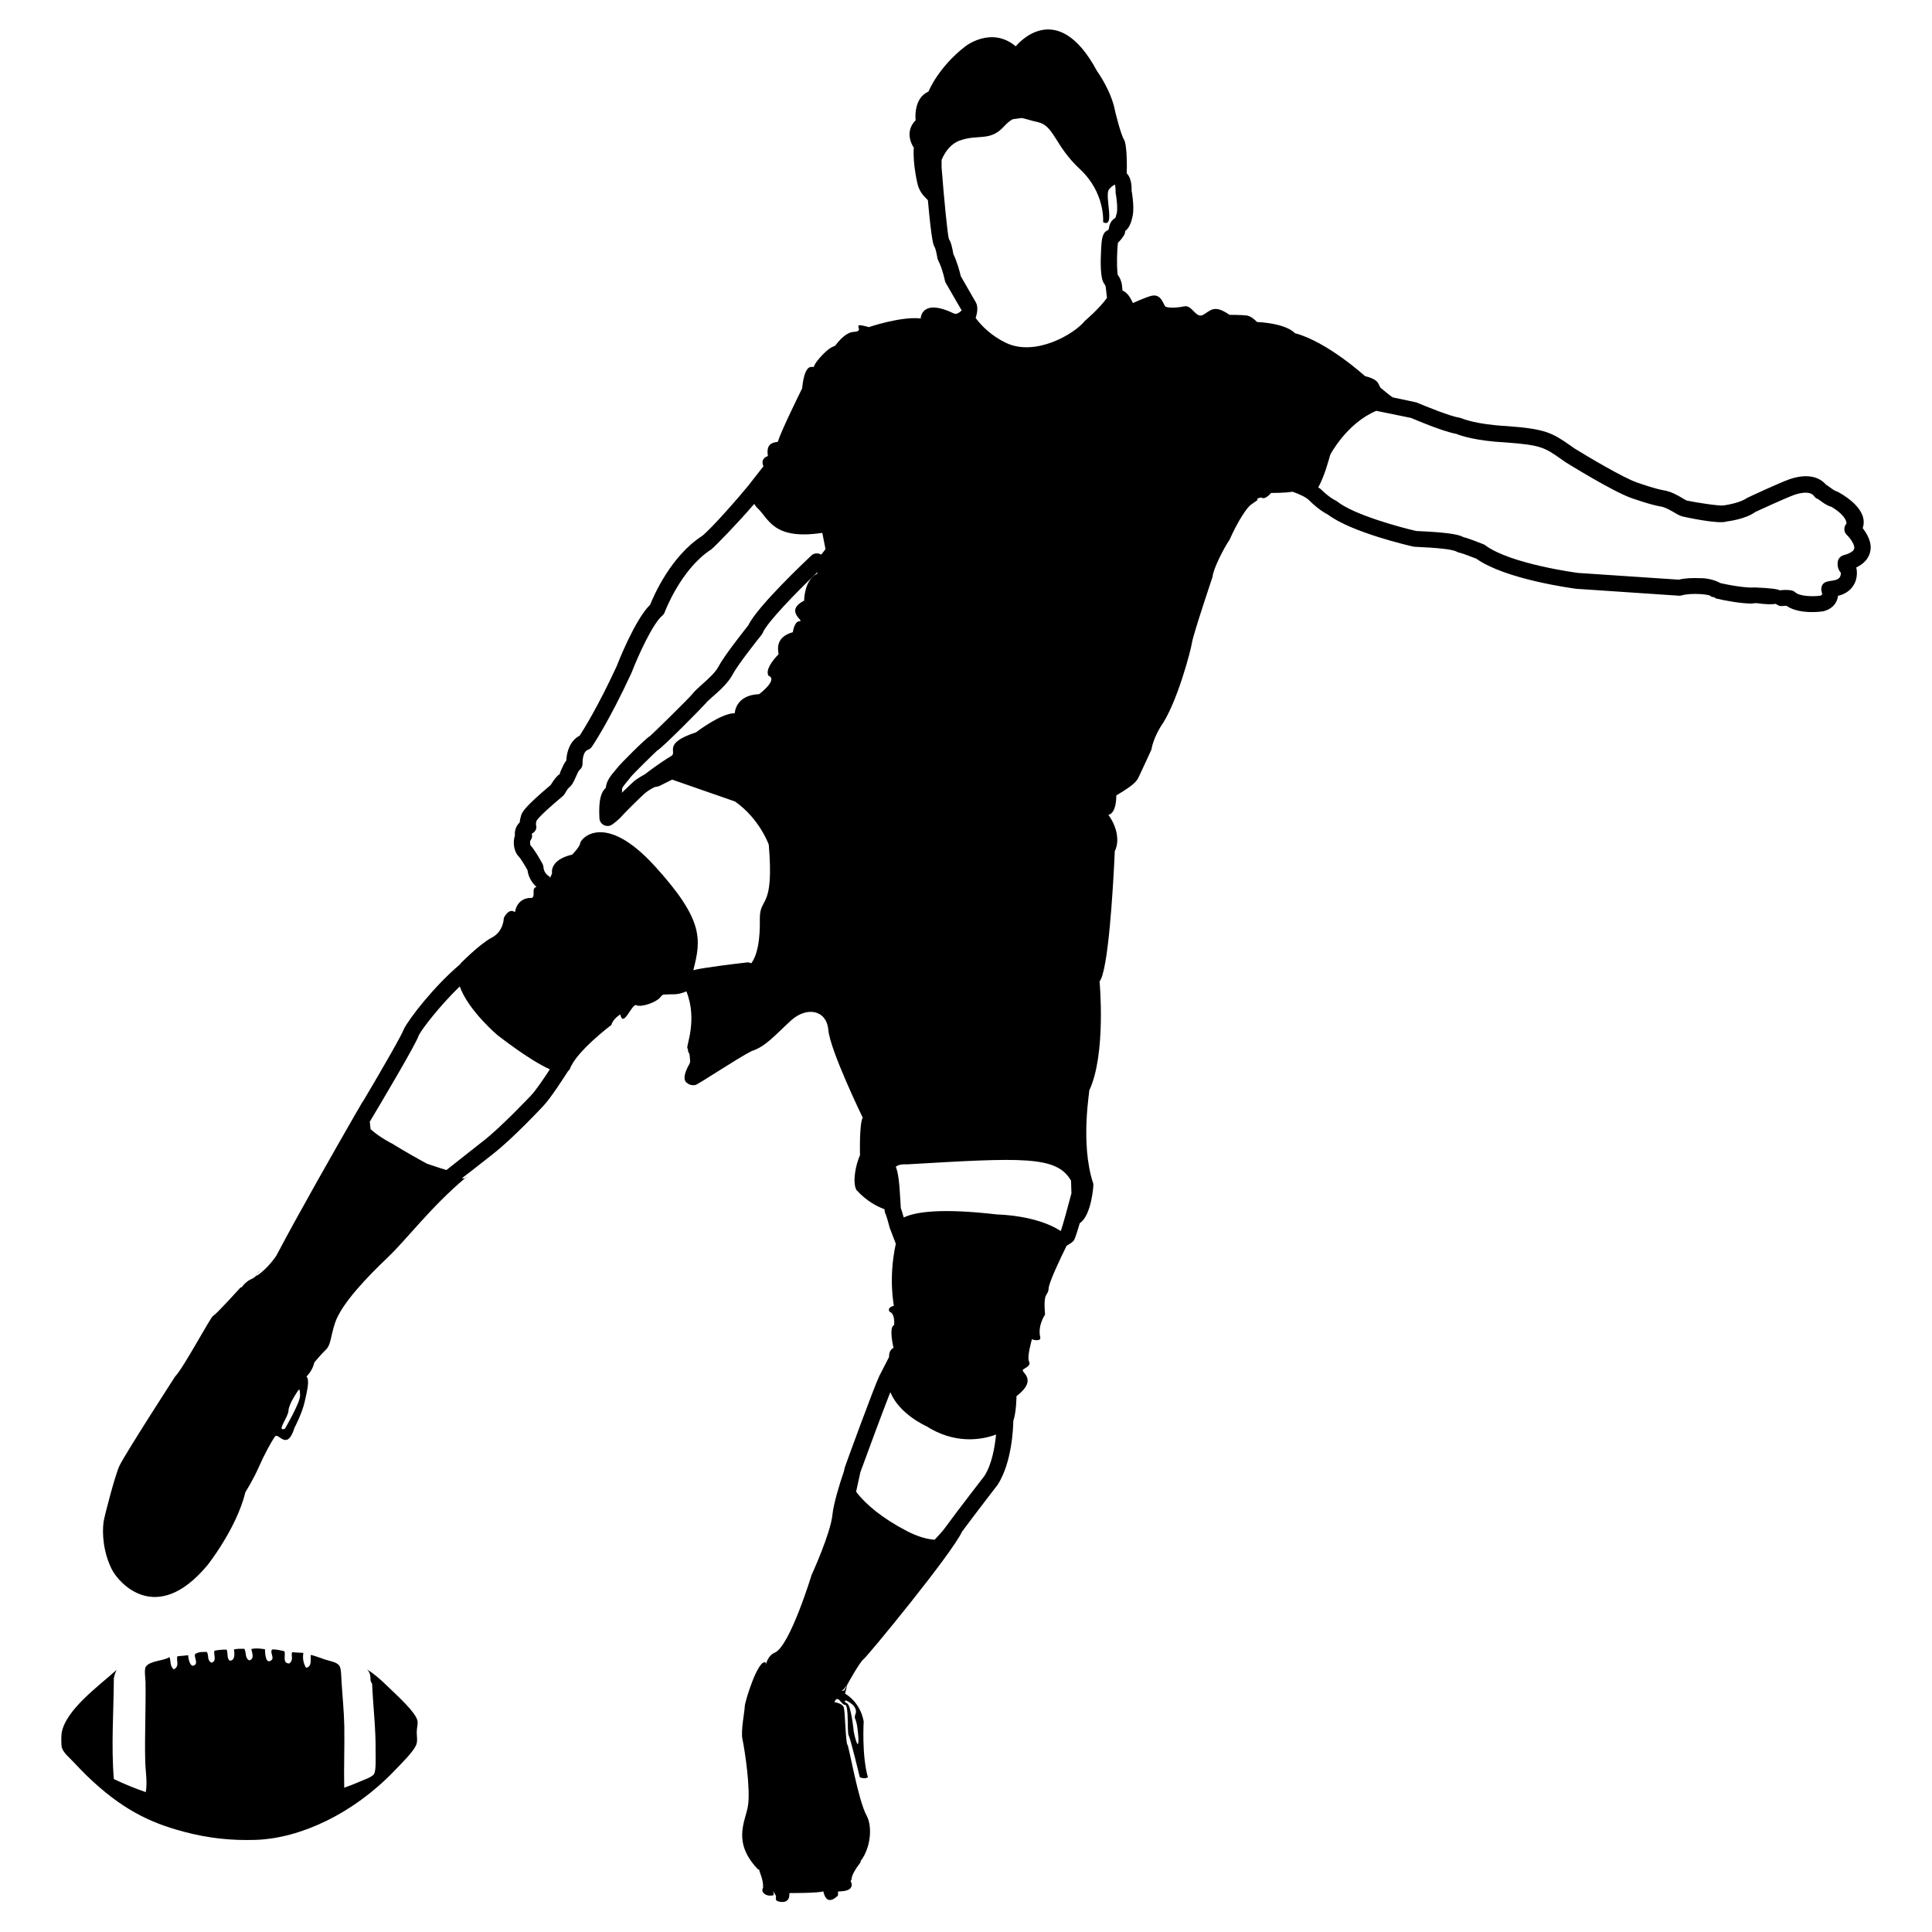 <?xml version="1.0" encoding="UTF-8"?>
<!-- Uploaded to: SVG Repo, www.svgrepo.com, Generator: SVG Repo Mixer Tools -->
<svg fill="#000000" width="800px" height="800px" version="1.1" viewBox="144 144 512 512" xmlns="http://www.w3.org/2000/svg">
 <g>
  <path d="m637.63 283.95c0.273-0.734 0.336-1.531 0.211-2.352-0.586-3.695-5.457-6.551-6.863-7.285-0.754-0.211-1.426-0.715-2.035-1.176-0.355-0.25-0.672-0.484-1.027-0.691-2.059-2.394-5.562-2.875-9.719-1.426-2.602 0.922-10.434 4.555-11.105 4.891-1.762 1.238-4.891 1.828-6.32 2.035-1.09 0.188-7.242-0.754-9.781-1.301-0.188-0.062-0.754-0.398-1.176-0.652-1.258-0.754-3-1.762-4.996-2.078-1.891-0.293-5.648-1.574-6.969-2.035-3.633-1.238-13.289-6.992-16.605-9.047l-0.945-0.672c-5.039-3.527-6.781-4.492-17.004-5.246-8.23-0.441-11.82-1.996-11.84-2.016-0.188-0.082-0.398-0.148-0.586-0.188-2.477-0.355-8.879-2.961-11.523-4.074-0.609-0.125-4.953-1.051-6.234-1.324-0.398-0.25-0.754-0.504-0.902-0.629-0.188-0.188-0.484-0.398-0.672-0.547 0.02 0.02 0.062 0 0.082 0.02-0.02-0.02-0.062 0-0.105-0.02-0.379-0.316-0.629-0.566-1.406-1.156-1.133-0.883 0-2.203-4.387-3.316 0 0-10.012-9.133-18.598-11.379 0 0-1.785-2.477-10.012-2.961 0 0-1.363-1.531-2.731-1.723-1.363-0.168-4.555-0.168-4.555-0.168-4.137-2.898-5.039-1.07-6.992 0s-2.898-2.731-5.039-2.246c-2.141 0.461-4.324 0.418-4.914 0.062-0.586-0.355-1.027-3.59-3.84-2.832-1.531 0.398-4.809 1.891-4.809 1.891-1.027-2.266-1.973-3-2.75-3.297l-0.188-1.723c-0.043-0.25-0.316-1.512-1.07-2.414-0.168-0.586-0.293-3.441-0.125-6.59v-0.02 0c0.043-0.945 0.125-1.555 0.168-1.953 0.523-0.461 1.07-1.113 1.594-1.953 0.211-0.336 0.316-0.754 0.336-1.156 0.902-0.672 1.363-1.762 1.617-2.602v-0.043s0.02 0 0.02-0.02c0.148-0.504 0.25-0.945 0.25-0.965 0.23-0.859 0.316-1.996 0.211-3.695v-0.02c-0.105-1.594-0.355-3.129-0.398-3.168 0.062-2.664-0.566-4.008-1.301-4.746 0.125-3.695-0.105-7.934-0.672-8.836-0.945-1.512-2.371-7.496-2.371-7.496-1.027-5.606-4.809-10.746-4.809-10.746-10.812-20.172-21.562-6.59-21.562-6.59-6.465-5.438-13.352 0-13.352 0-7.262 5.606-9.781 12.008-9.781 12.008-4.113 1.742-3.402 7.578-3.402 7.578-3.316 3.402-0.484 7.262-0.484 7.262-0.316 4.43 1.027 9.762 1.027 9.762 0.547 2.078 1.68 3.129 2.707 4.156 1.008 11.188 1.492 11.988 1.785 12.406 0.211 0.355 0.547 1.699 0.715 2.832 0.043 0.23 0.105 0.461 0.211 0.672 1.156 2.246 1.805 5.394 1.805 5.438 0.043 0.211 0.105 0.418 0.23 0.586 0.84 1.531 4.199 7.242 4.199 7.262 0 0-0.02 0.043 0 0.043-1.387 1.344-2.078 0.777-2.078 0.777-8.691-4.176-8.773 1.344-8.773 1.344-5.144-0.629-13.75 2.289-13.75 2.289-5.519-1.574-0.484 1.113-3.945 1.258-1.891 0.082-3.652 1.93-4.953 3.652-0.566 0.273-1.156 0.484-1.594 0.84-1.805 1.344-3.945 3.945-4.031 4.66-0.082 0.715-2.371-1.828-3.148 5.836 0 0-5.688 11.461-6.402 14.066-0.062 0.191-0.965 0.105-1.723 0.547-0.062 0-0.148 0.043-0.211 0.043 0.062 0 0.125-0.02 0.211-0.043-0.715 0.418-1.281 1.258-0.945 3.316 0 0-2.141 0.547-1.176 2.688l-3.82 4.891s0 0.043-0.02 0.043c-2.246 2.769-9.91 11.609-12.469 13.582-8.207 5.289-12.742 15.746-13.73 18.199-3.988 3.883-8.438 15.176-8.902 16.375-4.848 10.477-8.648 16.582-9.762 18.305-2.621 1.363-3.461 4.387-3.543 6.57-0.59 0.777-1.008 1.723-1.387 2.582-0.211 0.441-0.441 0.965-0.273 1.008-0.148 0.062-0.316 0.168-0.441 0.293-1.008 0.883-1.574 1.91-2.035 2.625-6.695 5.648-7.559 7.094-7.852 8.102-0.211 0.715-0.336 1.324-0.379 1.828-1.09 1.051-1.363 2.371-1.258 3.465-0.586 1.742-0.336 4.242 1.07 5.625 0.398 0.398 1.449 2.078 2.266 3.547 0.25 2.016 1.324 3.484 2.371 4.43-0.461 0.148-0.82 0.484-0.754 1.387 0.148 1.93-0.797 1.531-0.797 1.531-3.801 0.125-4.137 3.801-4.137 3.801-1.66-1.301-2.961 1.531-2.961 1.531s0 3.547-3.191 5.207-8.293 6.863-8.293 6.863c-0.02 0.043-0.02 0.105-0.043 0.148-6.949 5.856-13.52 14.379-14.945 17.191-0.438 1.363-5.602 10.391-10.977 19.418 0.062-0.082 0.043-0.168 0.105-0.273 0 0-0.652 1.133-1.555 2.688-0.23 0.379-0.461 0.777-0.691 1.156 0 0.02 0 0.043-0.02 0.062-4.555 7.914-15.051 26.305-20.656 37.008 0 0-2.371 3.633-5.375 5.457 0.316-0.672 0.629-1.195 0.988-1.469 0 0-0.547 0.629-1.238 1.637-0.293 0.168-0.547 0.398-0.84 0.523-0.988 0.398-1.867 1.09-2.707 2.203-0.082 0.043-0.188 0.062-0.379 0.148 0 0-6.551 7.262-7.18 7.43-0.629 0.168-7.894 13.898-10.098 16.102 0 0-12.723 19.668-14.695 23.531-1.113 2.164-4.051 13.477-4.262 14.926-0.461 3.191-0.062 8.25 2.203 12.723 1.805 3.527 11.777 15.008 25.273-1.113 0 0 7.746-9.719 10.098-19.418 0 0 2.141-3.402 3.547-6.633 1.406-3.234 3.316-6.719 4.262-8.062 0.945-1.344 3.168 4.113 5.207-2.371 0 0 1.973-3.715 2.688-6.863 0.715-3.168 1.344-5.773 0.484-6.719 0 0 1.594-1.449 2.098-3.758 0.945-1.113 2.121-2.457 3.043-3.336 1.324-1.281 1.176-3.191 2.371-6.949 1.68-5.289 9.004-12.723 13.898-17.383 5.352-5.102 11.379-13.328 20.613-21.117-0.168 0.062-0.461 0.062-0.859 0.02 1.363-1.027 3.191-2.434 6.32-4.914l1.996-1.574c5.059-3.926 12.785-12.133 13.059-12.449 2.078-2.078 5.816-7.977 6.781-9.469 0.352-0.285 0.5-0.602 0.5-0.602 1.66-4.617 10.98-11.629 10.98-11.629 0.484-1.742 2.371-2.769 2.371-2.769 0.797 3.801 3.086-3.086 4.262-2.457 1.176 0.629 5.457-0.715 6.551-2.371 0.125-0.188 0.355-0.273 0.523-0.441 0.945-0.043 1.742-0.082 2.164-0.082h0.168c1.637 0.043 2.812-0.336 3.84-0.777 3.043 7.66-0.168 14.609 0.273 15.051 0.062 0.062 0.105 0.398 0.188 0.547 0.02 0.082-0.062 0.316-0.02 0.355 0.398 0.441 0.418 0.965 0.461 1.469 0.062 0.629 0.148 1.301 0 1.617-2.035 3.547-1.492 4.828-0.566 5.352 0.777 0.652 1.973 0.441 1.973 0.441 0.461 0.105 10.98-6.992 14.969-9.004 3.715-1.176 6.234-4.262 10.391-8.062 4.137-3.801 9.469-2.961 9.949 2.477 0.484 5.457 9.109 23.219 9.109 23.219-0.945 1.66-0.715 9.949-0.715 9.949-1.176 2.602-2.059 7.199-0.945 9.238 2.75 3 5.519 4.387 7.43 5.082 0.062 0.734 0.148 1.113 0.316 1.301 0.293 0.691 1.008 3.441 1.09 3.695l1.594 4.156c-2.059 9.508-0.441 16.457-0.523 16.457-0.082 0-1.891 0.398-1.113 1.574 1.512 0.484 1.195 3.527 1.195 3.527-1.512 0.523-0.168 6.023-0.168 6.023-1.113 0.609-1.195 1.699-1.176 2.434-1.176 2.246-2.184 4.199-2.582 5.016-1.449 3.043-8.773 23.113-9.152 24.246l-0.23 1.027c-1.133 3.273-2.769 8.648-3.043 11.504-0.484 4.977-5.519 15.953-5.519 15.953s-5.773 18.957-9.781 20.613c-1.301 0.547-1.953 1.785-2.371 3.148 0.043-0.168-0.02-0.336 0.043-0.484-1.973-1.449-5.606 10.371-5.606 11.547s-1.09 6.527-0.629 8.648c0.609 2.769 2.246 13.477 1.449 17.887-0.734 4.137-4.137 9.469 2.602 16.582 0.148 0.168 0.418 0.188 0.586 0.336-0.02 0-0.188 0.043-0.188 0.043s1.281 3.106 0.988 4.344c0 0 0.125 0.062 0.125 0.082-0.168 0.293-0.336 0.586-0.25 1.09 0.168 0.441 0.965 1.449 2.812 1.09 0.25-0.082 0.188-0.504 0.043-1.133 0.168 0.316 0.609 1.051 0.754 1.301-0.062 0.461-0.168 0.988 0.188 1.258 0.398 0.273 3.504 1.156 3.336-1.891 0-0.062 0.105-0.082 0.082-0.148 0 0 7.328 0.043 8.922-0.441 0.355 1.617 1.238 3.547 3.777 1.195 0.316-0.316-0.02-0.922 0.148-1.133 0.461-0.188 3.484 0.188 3.609-1.805 0.02-0.23-0.148-0.672-0.293-1.07 0.02 0 0.02 0 0.02-0.02 0.566-0.379-0.547-0.715 2.519-4.766 0.188-0.211 0.02-0.273 0.125-0.461 2.832-3.758 3.043-9.363 1.574-12.008-2.246-4.031-4.617-18.117-5.102-18.828-0.484-0.715-0.586-8.648-0.945-9.824-0.355-1.176-2.5-1.426-2.5-1.426 0.945-2.246 1.785 0.715 2.832 0.715 1.051 0 0.484 7.223 0.945 8.062 0.484 0.84 2.961 11.125 2.961 11.125 1.426 0.586 2.141 0 2.141 0-1.66-5.816-1.113-14.801-1.113-14.801-0.988-5.332-4.934-7.348-4.934-7.348l0.586-2.434-0.82 1.594-0.715 0.082 0.547-0.379 1.008-1.301s3.234-5.918 4.344-6.758c1.027-0.777 23.113-27.562 26.07-33.777 3.84-5.207 9.32-12.238 9.426-12.406 3.801-5.918 4.113-15.176 4.137-16.898 0.84-2.477 0.84-6.551 0.84-6.551 6.086-4.746 0.715-6.402 1.805-7.117 1.113-0.715 2.059-1.113 1.492-2.203-0.547-1.113 0.797-5.773 0.797-5.773 0.629 0.23 2.688 0.715 2.141-0.859-0.547-3 1.344-5.688 1.344-5.688-0.547-6.402 0.797-4.66 0.945-6.949 0.125-1.699 3.191-8.102 4.766-11.293 1.469-0.859 1.723-1.156 1.867-1.344 0.168-0.211 0.523-0.883 1.617-4.641 3.148-2.035 3.715-10.309 3.59-10.434-3.633-10.895-0.777-25.402-1.113-24.645 4.578-9.637 2.769-28.988 2.769-28.988 2.332-2.793 3.57-25.043 3.926-32.16-0.02-0.062 0.02-0.125 0-0.168 0 0.02-0.02 0.062 0 0.082 0.062-1.301 0.105-2.246 0.105-2.246 0.754-1.594 0.754-3.086 0.547-4.473 0.02-0.062 0.062-0.125 0.082-0.188 0 0.062-0.062 0.105-0.082 0.188-0.461-2.938-2.246-5.164-2.246-5.164 2.246-0.484 2.098-5.144 2.098-5.144 5.688-3.402 5.519-4.031 6.32-5.688 0.797-1.66 3-6.488 3-6.488 0.484-3 2.457-6.086 2.457-6.086 4.262-6.004 7.977-20.133 8.293-22.273 0.316-2.141 5.457-17.445 5.457-17.445 0.082-1.891 3-7.66 4.492-9.781 2.203-4.977 4.578-8.523 5.688-9.32l1.66-1.156c0.02-0.125 0.02-0.355 0.062-0.484l1.008-0.273s0.715 0.945 2.602-1.176c0 0 3.758 0.02 5.648-0.336 1.867 0.652 3.59 1.449 4.41 2.266 2.371 2.371 4.242 3.422 4.953 3.777 6.234 4.746 21.812 8.332 22.84 8.543 6.34 0.273 10.117 0.691 11.23 1.258 0.23 0.125 0.566 0.293 1.07 0.379 0.461 0.105 2.477 0.84 4.199 1.512 7.703 5.519 25.609 7.871 26.492 7.996l27.164 1.828c0.25 0.043 0.484-0.02 0.715-0.062 1.281-0.379 3.336-0.484 5.164-0.355h0.043c1.281 0.105 2.059 0.273 2.394 0.398 0.211 0.293 0.652 0.398 1.133 0.441 0.168 0.082 0.25 0.273 0.441 0.316 2.164 0.523 6.508 1.344 9.34 1.344 0.523 0 0.988-0.148 1.387-0.105 2.731 0.379 4.156 0.336 5.144 0.188 0.461 0.398 1.027 0.652 1.723 0.586 0.379-0.062 0.734-0.105 1.113-0.043 1.91 1.324 4.66 1.637 6.758 1.637 1.469 0 2.644-0.148 3-0.211 2.016-0.523 2.961-1.66 3.402-2.519 0.273-0.547 0.418-1.07 0.461-1.574 3.379-0.777 4.473-3.168 4.785-4.305 0.273-1.008 0.316-2.203 0.062-3.211 1.996-0.965 3.211-2.309 3.652-4.031 0.664-2.473-0.805-4.926-1.961-6.398zm-418.12 238.68c-2.414 0.902 0.859-2.961 0.945-4.809 0.082-1.848 2.562-5.332 2.562-5.332 0.25-0.379 0.484-0.523 0.504 1.344 0.062 1.828-4.012 8.797-4.012 8.797zm148.79 72.047s3.504 1.512 2.289 3.883c-0.273 1.492 0.484 0.043 0.902 6.004 0.082 4.43-1.258-1.531-1.258-1.785 0-0.23-0.715-6.926-1.762-7.391-1.055-0.461-0.445-0.836-0.172-0.711zm-7.789-298.61c-3.465 1.742-3.398 7.098-3.398 7.098-5.375 2.769 0.23 5.457-1.195 5.457-1.43 0-1.809 2.918-1.809 2.918-4.891 1.344-3.863 4.973-3.777 5.836-1.574 1.594-3.527 4.113-2.688 5.688 2.688 1.027-2.457 4.891-2.457 4.891-6.379 0.254-6.465 5.059-6.465 5.059-3.633-0.062-10.266 5.059-10.266 5.059-9.172 3.004-4.742 5.293-6.633 6.32-1.133 0.629-3.906 2.477-6.969 4.828-1.258 0.672-2.371 1.406-2.832 1.805-0.883 0.797-2.059 1.953-3.215 3.066 0.062-0.293 0.086-0.629 0.043-1.031 0-0.379 0.883-1.406 1.281-1.891 0.312-0.355 0.629-0.711 0.859-1.066 0.777-1.051 6.695-6.781 7.199-7.223 1.324-0.652 12.238-11.754 12.805-12.469 0.379-0.484 1.09-1.09 1.891-1.805 1.828-1.617 4.094-3.613 5.289-5.898 1.219-2.332 5.941-8.355 7.66-10.496 0.129-0.168 0.234-0.336 0.316-0.547 1.113-2.707 8.941-10.77 14.465-16.016l0.02 0.02h0.02c-0.082 0.148-0.02 0.23-0.145 0.398zm38.102-78.887c-0.211-0.922-0.883-3.609-1.973-5.879-0.188-1.156-0.586-3.211-1.156-3.906-0.398-1.258-1.301-10.727-1.953-18.996v-2.016c0.965-2.289 2.519-4.324 4.828-5.144 4.809-1.742 7.977 0.316 11.609-3.633 0.965-1.051 1.723-1.66 2.434-2.016l2.352-0.316c1.113 0.188 2.332 0.672 4.219 1.07 4.43 0.945 4.43 6.152 11.211 12.469 6.801 6.32 6.152 14.066 6.152 14.066 3.234 1.66 0.484-6.402 1.449-8.523 0.691-0.922 1.133-1.133 1.617-1.426 0.043 0.043 0.062 0.105 0.105 0.125 0.062 0.273 0.148 0.883 0.148 2.078 0.02 0.02 0.273 1.512 0.379 3.043 0.082 1.66-0.043 2.184-0.105 2.457-0.047 0.023-0.109 0.359-0.215 0.738-0.062 0.168-0.105 0.316-0.148 0.398-1.09 0.586-1.594 1.699-1.699 2.832-0.125 0.211-0.211 0.355-0.148 0.355-1.469 0.523-1.762 1.953-1.91 5.082-0.188 3.379-0.23 7.703 0.754 9.047 0.336 0.441 0.461 0.883 0.461 0.883l0.336 2.981c-2.184 3-5.793 6.023-5.793 6.023-3.023 3.738-13.328 9.594-21.035 5.856-3.82-1.848-6.383-4.43-7.977-6.551 0.484-1.531 0.672-2.981 0.062-4.137 0.004-0.012-2.996-5.156-4.004-6.961zm-114.11 149.69c0.418-0.609 0.672-1.238 0.398-1.91 0.965-0.484 1.492-1.387 1.133-2.414 0 0-0.043-0.379 0.148-1.027 0.168-0.293 1.09-1.594 6.551-6.191l0.586-0.504c0.148-0.148 0.523-0.734 0.609-0.902 0.211-0.355 0.441-0.797 0.82-1.156 0.879-0.648 1.363-1.762 1.887-2.938 0.23-0.527 0.672-1.531 0.926-1.766 0.566-0.441 0.859-1.113 0.82-1.828 0-0.043-0.082-3 1.426-3.527 0.418-0.145 0.797-0.438 1.047-0.816 0.188-0.273 4.512-6.613 10.496-19.566 1.848-4.785 5.688-13.121 8.145-15.156 0.293-0.25 0.523-0.566 0.652-0.902 0.02-0.102 4.281-11.457 12.344-16.664 0.988-0.754 7.328-7.305 11.379-12.051 0.273 0.336 0.398 0.652 0.754 0.988 3.148 2.832 4.094 8.668 17.297 6.676l0.84 4.281c-0.125 0.168-0.188 0.293-0.316 0.461l-0.82 1.027c-0.84-0.504-1.91-0.441-2.625 0.25-1.465 1.391-14.312 13.48-16.703 18.5-1.051 1.32-6.402 8.059-7.914 10.957-0.84 1.594-2.793 3.316-4.348 4.703-1.07 0.941-1.973 1.781-2.457 2.414-0.941 1.215-10.43 10.496-11.293 11.23-1.09 0.566-7.957 7.43-8.754 8.52-0.211 0.273-0.441 0.547-0.691 0.84-0.926 1.094-2.141 2.562-2.289 4.367-1.258 1.156-1.953 3.148-1.699 8.082 0.043 0.797 0.504 1.492 1.219 1.828 0.734 0.336 1.555 0.293 2.184-0.188 0.168-0.105 1.68-1.195 2.562-2.246 0.715-0.82 4.199-4.305 6.047-5.984 0.945-0.797 2.5-1.742 3.086-1.785 0.289 0.02 0.562-0.062 0.812-0.188l3.359-1.68 16.648 5.793c6.57 4.598 8.965 11.461 8.965 11.461 1.426 17.215-2.289 13.664-2.371 19.355 0.105 5.898-0.609 9.781-2.266 12.07l-0.195-0.086c-0.355-0.125-0.734-0.211-1.07-0.125-1.973 0.211-11.902 1.406-13.98 2.016-0.043 0.02-0.062 0.043-0.125 0.062 2.059-8.125 2.938-13.203-10.18-27.605-13.395-14.695-19.668-7.223-19.773-6.152-0.125 1.07-2.141 3.086-2.141 3.086-6.172 1.426-5.332 4.977-5.332 4.977s-0.23 0.547-0.523 1.176c-0.105-0.082-0.043-0.273-0.168-0.336-0.062-0.043-1.492-0.797-1.574-2.457-0.02-0.316-0.105-0.629-0.273-0.922-0.484-0.883-2.121-3.82-3.168-4.871-0.133-0.25-0.152-0.984-0.09-1.176zm0.168 67.492c-0.082 0.082-7.828 8.312-12.617 12.027l-2.035 1.594c-2.059 1.637-6.695 5.312-7.703 6.086-0.859-0.23-2.812-0.883-5.121-1.66-2.5-1.344-5.414-2.981-9.301-5.352 0 0-3.191-1.555-5.688-3.82l-0.211-1.973c2.769-4.641 12.387-20.781 13.016-22.965 0.84-1.637 5.5-7.727 10.832-12.891 2.227 6.359 10.078 12.992 10.078 12.992 6.906 5.269 11.105 7.766 13.793 8.984-1.621 2.504-3.848 5.758-5.043 6.977zm109.7 114.62c-0.734 1.008-1.742 2.035-2.688 3.066-2.016-0.148-4.449-0.797-7.41-2.332-6.422-3.359-10.832-6.992-13.395-10.391l1.133-5.184c1.742-4.766 5.898-16.059 7.934-21.203 2.414 5.898 9.531 9.004 9.531 9.004 7.305 4.66 14.234 3.82 18.492 2.227-0.336 3.297-1.09 7.828-3.066 10.938 0.031-0.023-6.711 8.648-10.531 13.875zm30.754-78.762-0.02 0.02c-6.422-4.262-16.793-4.387-16.793-4.387-15.473-1.805-21.98-0.586-24.812 0.797-0.355-1.238-0.629-2.121-0.777-2.519-0.043-0.398-0.062-1.156-0.125-2.078-0.25-4.871-0.586-7.328-1.195-8.836 0.84-0.84 2.981-0.652 2.981-0.652 30.691-1.805 39.652-2.309 43.453 4.324l0.105 3.359c-1.051 3.988-2.312 8.562-2.816 9.973zm207.45-179.09c-0.82 0.23-1.449 0.922-1.555 1.785-0.125 0.859 0.043 2.016 0.82 2.856 0.02 0.316-0.02 0.84-0.316 1.258-0.945 1.281-3.504 0.484-4.473 1.828-0.418 0.586-0.504 1.344-0.273 1.996 0.082 0.23 0.125 0.629 0.062 0.754-0.043 0.062-0.211 0.188-0.398 0.25-1.996 0.293-5.5 0.188-6.676-0.883-0.316-0.273-0.691-0.461-1.113-0.523-0.125-0.043-1.492-0.211-2.898-0.02-0.02 0-0.02 0.02-0.043 0.02-0.691-0.336-2.394-0.609-6.824-0.777-1.238 0.168-5.039-0.25-8.984-1.156-1.176-0.652-2.731-1.156-4.766-1.301h-0.02-0.02-0.148c-0.02 0-0.043 0.02-0.062 0.02-2.203-0.125-4.367-0.02-6.023 0.379l-26.68-1.785c-0.168-0.02-17.906-2.352-24.582-7.328-0.148-0.125-0.316-0.211-0.484-0.273-1.238-0.504-4.281-1.68-5.207-1.848-0.988-0.504-2.5-1.238-12.574-1.66-4.344-0.988-16.543-4.305-20.949-7.809-0.148-0.125-0.336-0.23-0.504-0.316-0.02 0-1.594-0.715-3.883-2.981-0.168-0.168-0.461-0.273-0.652-0.441 1.66-3.043 2.602-6.676 3.191-8.691 0 0 4.344-8.332 12.195-11.609l2.875 0.586s6.047 1.258 6.359 1.301c0.859 0.379 8.332 3.57 11.965 4.219 1.113 0.461 5.207 1.867 13.059 2.266 9.426 0.691 10.348 1.344 14.801 4.473l1.07 0.754c0.523 0.336 12.742 7.894 17.527 9.531 0.211 0.062 5.039 1.805 7.746 2.227 1.156 0.188 2.434 0.945 3.465 1.531 0.922 0.547 1.637 0.965 2.394 1.133 0.105 0.02 9.426 2.121 11.586 1.301 0.484-0.062 4.977-0.609 7.598-2.519 0.082-0.043 7.977-3.695 10.391-4.555 1.449-0.484 4.113-1.113 5.184 0.355 0.273 0.379 0.547 0.609 0.988 0.754 0.188 0.105 0.379 0.25 0.609 0.418 0.797 0.586 1.91 1.406 2.938 1.637 1.66 0.922 4.074 2.832 4.051 4.473-0.797 0.859-0.754 2.227 0.105 3.023 0.965 0.922 2.184 2.688 1.93 3.633-0.094 0.629-1.164 1.277-2.801 1.719z"/>
  <path d="m267.64 455.9c-0.148 0.125-0.25 0.25-0.398 0.379 0.375-0.125 0.398-0.379 0.398-0.379z"/>
  <path d="m246.44 590.63c-1.723-1.68-3.316-3.043-5.164-4.219 0.902 0.922 0.902 1.91 0.922 2.918 0.062 0.293 0.23 0.609 0.418 0.902 0.211 5.375 1.008 11.965 0.922 17.926-0.02 1.133 0.211 5.184-0.461 6.047-0.629 0.82-2.731 1.492-3.863 1.996-1.426 0.629-2.731 1.113-3.988 1.555-0.125-5.016 0.105-10.328 0.02-16.207-0.062-3.801-0.504-8.145-0.754-12.176-0.062-1.09-0.043-3.379-0.629-4.051-0.84-0.945-2.519-1.113-3.715-1.531-1.344-0.461-2.539-0.922-3.777-1.238-0.148 1.051 0.418 3.148-1.258 3.422-0.777-1.281-0.945-2.602-0.715-3.945-0.988-0.082-1.973-0.062-2.981-0.188-0.379 1.008 0.504 1.953-0.734 3-1.996-0.02-0.883-2.246-1.324-3.254-1.09-0.23-2.203-0.547-3.273-0.441-0.652 0.965 0.883 2.289-0.379 2.981-1.406 0.777-1.449-2.164-1.492-3.066-1.219-0.168-2.434-0.355-3.609-0.043 0.148 0.902 0.945 2.602-0.547 3-1.219-0.609-0.734-2.121-1.301-3.066-0.922 0-1.848-0.062-2.769 0.168 0.168 0.902 0.418 3.086-1.195 2.961-0.754-0.945-0.316-1.953-0.734-2.918-1.09-0.02-2.164 0.082-3.234 0.293-0.316 1.07 0.754 2.602-0.734 3.191-1.324-0.609-0.672-1.953-1.281-2.875-1.051 0.02-2.098-0.082-3.106 0.566-0.355 0.945 0.883 2.332-0.188 2.981-1.113 0.691-1.66-1.785-1.637-2.664-0.945 0.125-1.91 0.168-2.856 0.273-0.418 1.113 0.715 2.602-0.988 3.484-1.133-1.051-0.652-2.184-1.133-3.273-1.406 1.027-5.082 0.902-6.234 2.519-0.523 0.754-0.125 3.023-0.105 4.094 0.105 7.16-0.25 14.105-0.082 20.844 0.062 2.856 0.629 5.648 0.148 8.332-2.812-0.965-5.625-2.098-8.461-3.465-0.734-8.859-0.043-17.781 0-26.68 0.148-0.777 0.336-1.449 0.734-2.246-4.828 4.344-13.539 10.621-14.57 16.73-0.125 0.715-0.125 3.316 0.062 3.883 0.461 1.449 2.035 2.664 3 3.715 1.238 1.324 2.539 2.664 3.652 3.758 9.047 8.734 16.52 12.387 25.652 14.801 6.465 1.723 12.531 2.371 19.039 2.164 11.988-0.398 25.926-7.055 36.59-18.117 1.891-1.973 4.996-4.996 5.879-6.863 0.547-1.133 0.23-2.266 0.23-3.633 0-0.988 0.379-2.227 0.188-2.981-0.562-2.352-5.203-6.469-8.184-9.363z"/>
 </g>
</svg>